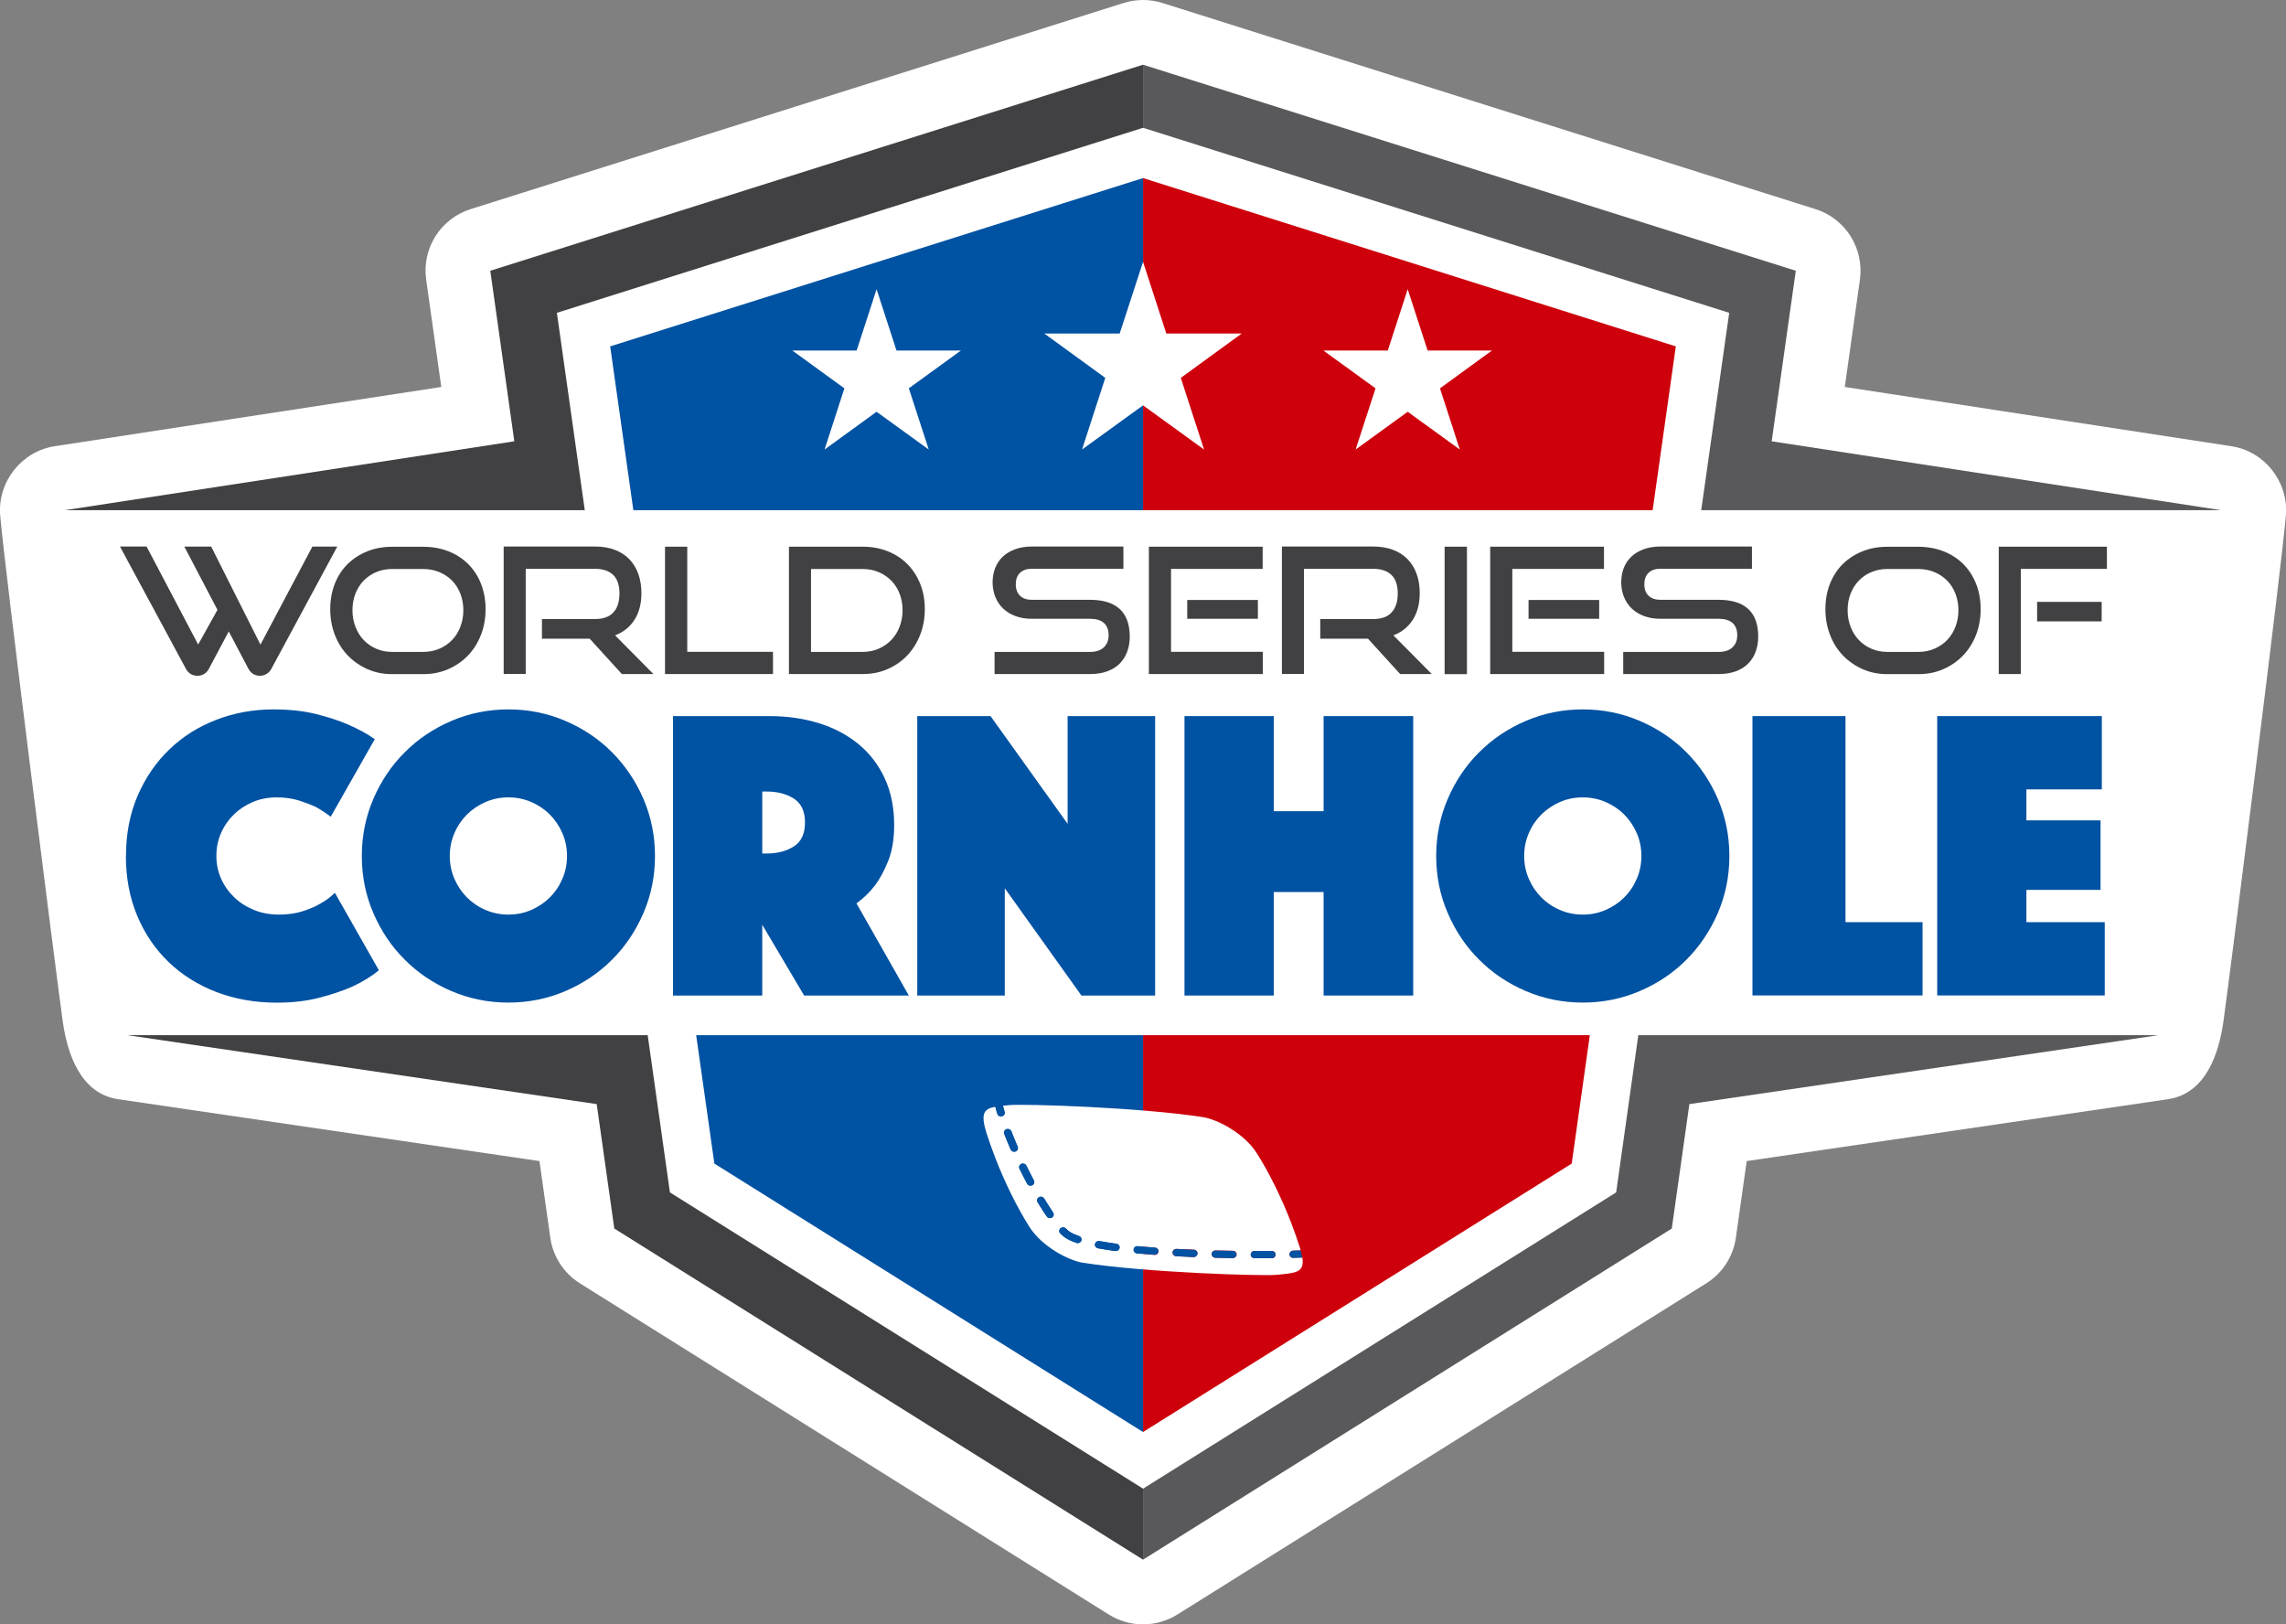 <?xml version="1.0" encoding="UTF-8"?><svg id="Layer_1" xmlns="http://www.w3.org/2000/svg" viewBox="0 0 266.37 189.27"><rect x="0" y="0" width="266.37" height="189.27" fill="#808080" stroke="none"/><defs><style>.cls-1{fill:#59595c;}.cls-1,.cls-2,.cls-3,.cls-4,.cls-5{stroke-width:0px;}.cls-2{fill:#414042;}.cls-3{fill:#cd000c;}.cls-4{fill:#fff;}.cls-5{fill:#0052a2;}</style></defs><path class="cls-4" d="m133.19,189.27c-1.42,0-2.8-.4-4-1.15l-61.61-38.58c-1.89-1.18-3.15-3.13-3.46-5.34l-1.26-8.91-49.09-7.21c-4.38-.64-5.93-5.29-6.46-9.07C6.49,113.11.41,65.14.02,60.02c-.3-3.91,2.5-7.43,6.37-8.03l45.03-6.9-1.76-12.49c-.52-3.66,1.67-7.13,5.2-8.24L130.92.35c.73-.23,1.5-.35,2.27-.35s1.53.12,2.27.35l76.06,24.01c3.53,1.11,5.71,4.58,5.2,8.24l-1.76,12.49,45.03,6.9c3.87.59,6.67,4.12,6.37,8.03-.39,5.12-6.46,53.09-7.28,58.99-.53,3.78-2.07,8.42-6.46,9.07l-49.09,7.21-1.26,8.91c-.31,2.21-1.57,4.16-3.46,5.34l-61.61,38.58c-1.2.75-2.59,1.15-4,1.15Z"/><polygon class="cls-3" points="192.57 59.45 195.27 40.36 133.19 20.75 133.19 59.45 192.57 59.45"/><polygon class="cls-3" points="133.19 120.62 133.19 166.86 183.14 135.58 185.25 120.62 133.19 120.62"/><polygon class="cls-5" points="133.19 59.45 133.19 20.75 71.1 40.36 73.8 59.45 133.19 59.45"/><polygon class="cls-5" points="81.12 120.62 83.24 135.58 133.19 166.86 133.19 120.62 81.12 120.62"/><polygon class="cls-1" points="198.23 59.45 205.31 59.45 258.84 59.45 206.44 51.42 206.44 51.42 209.25 31.55 133.19 7.54 133.19 14.89 201.49 36.45 198.23 59.45"/><polygon class="cls-1" points="197.98 120.62 190.9 120.62 188.32 138.94 133.19 173.46 133.19 181.73 194.8 143.15 196.85 128.65 251.51 120.62 197.98 120.62"/><polygon class="cls-2" points="57.13 31.55 59.93 51.42 59.93 51.42 7.54 59.45 61.07 59.45 68.14 59.45 64.89 36.45 133.19 14.89 133.19 7.54 57.13 31.55"/><polygon class="cls-2" points="75.47 120.62 68.4 120.62 14.86 120.62 69.53 128.65 71.58 143.15 133.19 181.73 133.19 173.46 78.06 138.94 75.47 120.62"/><polygon class="cls-4" points="133.19 30.51 135.9 38.86 144.69 38.86 137.59 44.03 140.3 52.38 133.19 47.23 126.08 52.38 128.79 44.03 121.68 38.86 130.47 38.86 133.19 30.51"/><polygon class="cls-4" points="164.03 33.7 166.35 40.84 173.85 40.84 167.79 45.25 170.1 52.38 164.03 47.98 157.96 52.38 160.28 45.25 154.2 40.84 161.71 40.84 164.03 33.7"/><polygon class="cls-4" points="102.14 33.7 104.46 40.84 111.97 40.84 105.9 45.25 108.22 52.38 102.14 47.98 96.08 52.38 98.39 45.25 92.32 40.84 99.82 40.84 102.14 33.7"/><path class="cls-5" d="m14.68,99.74c0-2.6.46-4.95,1.37-7.05.91-2.1,2.15-3.9,3.71-5.39,1.56-1.5,3.38-2.64,5.47-3.44,2.08-.8,4.3-1.2,6.64-1.2,1.85,0,3.51.18,4.95.54,1.45.36,2.69.77,3.73,1.22,1.2.52,2.25,1.09,3.12,1.71l-5.13,9.03c-.52-.39-1.09-.77-1.71-1.12-.55-.26-1.21-.51-1.98-.76-.77-.24-1.64-.37-2.61-.37s-1.94.18-2.78.54c-.85.36-1.59.85-2.22,1.46-.63.62-1.13,1.34-1.49,2.17-.36.83-.54,1.72-.54,2.66s.19,1.83.56,2.66c.37.83.89,1.55,1.54,2.17.65.62,1.42,1.11,2.29,1.46.88.36,1.84.54,2.88.54s1.97-.13,2.78-.39c.81-.26,1.5-.55,2.05-.88.65-.36,1.22-.78,1.71-1.27l5.13,9.03c-.88.72-1.92,1.35-3.12,1.91-1.04.46-2.29.88-3.76,1.27-1.46.39-3.14.59-5.03.59-2.54,0-4.88-.42-7.03-1.24-2.15-.83-4-1.99-5.56-3.49-1.56-1.5-2.78-3.29-3.66-5.39-.88-2.1-1.32-4.42-1.32-6.96Z"/><path class="cls-5" d="m42.16,99.74c0-2.34.45-4.56,1.34-6.64.89-2.08,2.11-3.9,3.66-5.44,1.54-1.55,3.36-2.77,5.44-3.66,2.08-.89,4.29-1.34,6.64-1.34s4.56.45,6.64,1.34c2.08.89,3.9,2.11,5.44,3.66,1.54,1.55,2.76,3.36,3.66,5.44.89,2.08,1.34,4.29,1.34,6.64s-.45,4.56-1.34,6.64c-.9,2.08-2.11,3.9-3.66,5.44-1.55,1.55-3.36,2.77-5.44,3.66-2.08.89-4.29,1.34-6.64,1.34s-4.56-.45-6.64-1.34-3.9-2.11-5.44-3.66c-1.55-1.54-2.77-3.36-3.66-5.44-.9-2.08-1.34-4.3-1.34-6.64Zm10.25,0c0,.94.18,1.83.54,2.66.36.83.85,1.55,1.46,2.17.62.62,1.34,1.11,2.17,1.46.83.36,1.72.54,2.66.54s1.83-.18,2.66-.54c.83-.36,1.55-.85,2.17-1.46.62-.62,1.11-1.34,1.46-2.17.36-.83.54-1.72.54-2.66s-.18-1.83-.54-2.66c-.36-.83-.85-1.55-1.46-2.17-.62-.62-1.34-1.1-2.17-1.46-.83-.36-1.72-.54-2.66-.54s-1.83.18-2.66.54c-.83.36-1.55.85-2.17,1.46-.62.62-1.11,1.34-1.46,2.17-.36.83-.54,1.72-.54,2.66Z"/><path class="cls-5" d="m78.42,83.44h11.23c2.08,0,4.01.28,5.78.83,1.77.55,3.31,1.37,4.61,2.44s2.32,2.4,3.05,3.98c.73,1.58,1.1,3.39,1.1,5.44,0,1.63-.23,3.01-.68,4.15-.46,1.14-.96,2.08-1.51,2.83-.65.85-1.38,1.56-2.2,2.15l6.1,10.74h-12.2l-4.88-8.25v8.25h-10.4v-32.56Zm10.4,16.01h.54c1.24,0,2.29-.28,3.15-.83.86-.55,1.29-1.48,1.29-2.78s-.43-2.23-1.29-2.78c-.86-.55-1.91-.83-3.15-.83h-.54v7.22Z"/><path class="cls-5" d="m106.88,83.44h8.54l8.98,12.55v-12.55h10.2v32.56h-8.59l-8.93-12.5v12.5h-10.2v-32.56Z"/><path class="cls-5" d="m138.02,83.44h10.4v11.08h5.81v-11.08h10.44v32.56h-10.44v-12.06h-5.81v12.06h-10.4v-32.56Z"/><path class="cls-5" d="m167.35,99.74c0-2.34.45-4.56,1.34-6.64.89-2.08,2.11-3.9,3.66-5.44,1.55-1.55,3.36-2.77,5.44-3.66,2.08-.89,4.29-1.34,6.64-1.34s4.56.45,6.64,1.34c2.08.89,3.9,2.11,5.44,3.66,1.54,1.55,2.77,3.36,3.66,5.44.89,2.08,1.34,4.29,1.34,6.64s-.45,4.56-1.34,6.64c-.9,2.08-2.12,3.9-3.66,5.44-1.54,1.55-3.36,2.77-5.44,3.66-2.08.89-4.3,1.34-6.64,1.34s-4.56-.45-6.64-1.34c-2.08-.89-3.9-2.11-5.44-3.66-1.55-1.54-2.77-3.36-3.66-5.44-.9-2.08-1.34-4.3-1.34-6.64Zm10.25,0c0,.94.18,1.83.54,2.66.36.83.85,1.55,1.46,2.17.62.62,1.34,1.11,2.17,1.46.83.36,1.72.54,2.66.54s1.83-.18,2.66-.54c.83-.36,1.56-.85,2.17-1.46.62-.62,1.11-1.34,1.46-2.17.36-.83.54-1.72.54-2.66s-.18-1.83-.54-2.66c-.36-.83-.85-1.55-1.46-2.17-.62-.62-1.34-1.1-2.17-1.46-.83-.36-1.72-.54-2.66-.54s-1.83.18-2.66.54c-.83.36-1.55.85-2.17,1.46-.62.62-1.11,1.34-1.46,2.17-.36.83-.54,1.72-.54,2.66Z"/><path class="cls-5" d="m204.2,83.44h10.84v24.01h8.98v8.54h-19.82v-32.56Z"/><path class="cls-5" d="m225.73,83.44h19.18v8.54h-8.79v3.61h8.64v8.1h-8.64v3.76h9.13v8.54h-19.52v-32.56Z"/><path class="cls-2" d="m26.65,73.58l-2.31,4.35c-.15.27-.34.48-.57.61-.23.14-.48.2-.76.2-.6,0-1.05-.27-1.35-.82l-7.68-14.24h3.1l6.01,11.42,2.25-4.04-3.86-7.37h3.13l5.74,11.42,6.05-11.42h2.9l-7.68,14.24c-.15.27-.34.48-.58.61-.24.14-.49.2-.77.2s-.52-.07-.75-.2c-.23-.13-.42-.34-.57-.61l-2.29-4.35Z"/><path class="cls-2" d="m45.69,78.55c-1.03,0-1.99-.19-2.87-.58-.88-.39-1.64-.92-2.29-1.59-.65-.67-1.15-1.47-1.51-2.4-.36-.93-.54-1.93-.54-3s.18-2.08.54-2.98c.36-.9.86-1.67,1.51-2.3s1.41-1.12,2.29-1.47c.88-.35,1.84-.52,2.87-.52h3.62c1.08,0,2.06.18,2.95.53.89.35,1.66.85,2.3,1.49s1.14,1.41,1.49,2.3c.35.89.53,1.88.53,2.95s-.18,2.08-.54,3c-.36.92-.86,1.72-1.51,2.4-.65.67-1.41,1.2-2.3,1.59-.89.39-1.86.58-2.92.58h-3.62Zm3.62-2.59c.68,0,1.31-.12,1.88-.37.57-.24,1.07-.58,1.48-1.01.42-.43.74-.94.97-1.54.23-.6.35-1.25.35-1.94s-.12-1.34-.35-1.93c-.23-.59-.55-1.1-.97-1.52-.41-.42-.91-.75-1.48-.99-.57-.24-1.2-.36-1.88-.36h-3.62c-.67,0-1.28.12-1.85.36-.56.24-1.05.57-1.46.99-.41.42-.73.93-.96,1.51-.23.59-.35,1.23-.35,1.94s.12,1.34.35,1.94c.23.6.55,1.11.96,1.54.41.43.9.77,1.46,1.01.56.25,1.18.37,1.85.37h3.62Z"/><path class="cls-2" d="m72.47,78.55l-3.76-4.13h-5.56v-2.29h6.19c.94,0,1.65-.25,2.13-.77.48-.51.71-1.25.71-2.22s-.25-1.69-.74-2.16c-.5-.47-1.19-.7-2.09-.7h-8.09v12.25h-2.57v-14.85h10.66c.84,0,1.6.13,2.27.38.67.25,1.23.61,1.69,1.08.46.47.82,1.04,1.06,1.71.24.67.37,1.42.37,2.25,0,1.24-.27,2.28-.81,3.12-.54.84-1.29,1.44-2.26,1.81l4.47,4.51h-3.68Z"/><path class="cls-2" d="m77.49,78.55v-14.85h2.59v12.25h9.99v2.59h-12.58Z"/><path class="cls-2" d="m91.93,78.55v-14.85h8.6c1.05,0,2.02.18,2.9.53.89.35,1.65.85,2.29,1.49.64.64,1.14,1.41,1.5,2.3.36.89.54,1.88.54,2.95s-.18,2.08-.54,3c-.36.92-.86,1.72-1.5,2.4-.64.67-1.4,1.2-2.29,1.59-.89.39-1.85.58-2.9.58h-8.6Zm8.6-2.59c.67,0,1.28-.12,1.85-.37.56-.24,1.05-.58,1.47-1.01.41-.43.74-.94.97-1.54.23-.6.35-1.25.35-1.94s-.12-1.34-.35-1.93c-.23-.59-.56-1.1-.97-1.52-.42-.42-.91-.75-1.47-.99-.57-.24-1.18-.36-1.85-.36h-6.03v9.66h6.03Z"/><path class="cls-2" d="m115.89,78.55v-2.59h11.13c.7,0,1.23-.18,1.6-.53.37-.35.56-.82.56-1.41,0-.64-.19-1.12-.56-1.44-.37-.32-.91-.48-1.6-.48h-6.82c-.69,0-1.32-.11-1.89-.32-.56-.21-1.04-.5-1.43-.88-.39-.37-.69-.82-.9-1.34-.21-.52-.32-1.08-.32-1.7s.1-1.15.3-1.67c.2-.51.49-.95.88-1.32.39-.37.87-.66,1.44-.87.57-.21,1.23-.32,1.96-.32h10.66v2.59h-10.66c-.6,0-1.06.16-1.39.48-.33.32-.49.77-.49,1.34s.17,1.01.5,1.33.79.47,1.36.47h6.8c1.51,0,2.66.35,3.44,1.06.78.71,1.18,1.78,1.18,3.23,0,.63-.1,1.21-.29,1.74-.19.53-.48.99-.86,1.38-.38.39-.86.69-1.44.91-.58.22-1.26.33-2.03.33h-11.13Z"/><path class="cls-2" d="m133.87,78.55v-14.85h13.26v2.59h-10.68v9.66h10.7v2.59h-13.28Zm4.47-6.45v-2.19h8.23v2.19h-8.23Z"/><path class="cls-2" d="m163.16,78.55l-3.76-4.13h-5.56v-2.29h6.19c.94,0,1.65-.25,2.12-.77.48-.51.72-1.25.72-2.22s-.25-1.69-.75-2.16c-.5-.47-1.19-.7-2.09-.7h-8.09v12.25h-2.57v-14.85h10.66c.84,0,1.6.13,2.27.38.67.25,1.23.61,1.7,1.08.46.47.82,1.04,1.06,1.71.25.67.37,1.42.37,2.25,0,1.24-.27,2.28-.81,3.12-.54.84-1.29,1.44-2.26,1.81l4.47,4.51h-3.68Z"/><path class="cls-2" d="m168.33,78.55v-14.85h2.6v14.85h-2.6Z"/><path class="cls-2" d="m173.64,78.55v-14.85h13.26v2.59h-10.68v9.66h10.7v2.59h-13.28Zm4.47-6.45v-2.19h8.23v2.19h-8.23Z"/><path class="cls-2" d="m189.14,78.55v-2.59h11.13c.7,0,1.23-.18,1.6-.53.37-.35.56-.82.56-1.41,0-.64-.19-1.12-.56-1.44-.37-.32-.91-.48-1.6-.48h-6.82c-.69,0-1.32-.11-1.89-.32-.56-.21-1.04-.5-1.43-.88-.39-.37-.69-.82-.9-1.34-.21-.52-.32-1.08-.32-1.7s.1-1.15.29-1.67c.2-.51.49-.95.88-1.32.39-.37.87-.66,1.44-.87.57-.21,1.23-.32,1.96-.32h10.66v2.59h-10.66c-.6,0-1.06.16-1.39.48-.33.32-.49.77-.49,1.34s.17,1.01.5,1.33c.33.31.79.47,1.36.47h6.8c1.51,0,2.66.35,3.44,1.06.78.71,1.17,1.78,1.17,3.23,0,.63-.1,1.21-.29,1.74-.19.53-.48.99-.86,1.38-.38.39-.86.69-1.44.91-.58.22-1.26.33-2.03.33h-11.13Z"/><path class="cls-2" d="m219.91,78.55c-1.04,0-1.99-.19-2.87-.58-.88-.39-1.64-.92-2.29-1.59-.65-.67-1.15-1.47-1.51-2.4-.36-.93-.54-1.93-.54-3s.18-2.08.54-2.98c.36-.9.86-1.67,1.51-2.3.65-.63,1.41-1.12,2.29-1.47.88-.35,1.83-.52,2.87-.52h3.61c1.08,0,2.06.18,2.95.53.89.35,1.66.85,2.3,1.49.64.64,1.14,1.41,1.49,2.3.35.89.53,1.88.53,2.95s-.18,2.08-.54,3c-.36.92-.86,1.72-1.51,2.4-.65.67-1.41,1.2-2.3,1.59-.89.39-1.86.58-2.92.58h-3.61Zm3.61-2.59c.68,0,1.31-.12,1.88-.37.57-.24,1.07-.58,1.48-1.01.42-.43.74-.94.97-1.54.23-.6.35-1.25.35-1.94s-.12-1.34-.35-1.93c-.23-.59-.55-1.1-.97-1.52-.42-.42-.91-.75-1.48-.99-.57-.24-1.2-.36-1.88-.36h-3.61c-.67,0-1.28.12-1.85.36-.57.24-1.05.57-1.46.99-.41.42-.73.93-.96,1.51s-.35,1.23-.35,1.94.12,1.34.35,1.94c.23.6.55,1.11.96,1.54.41.43.9.77,1.46,1.01.56.25,1.18.37,1.85.37h3.61Z"/><path class="cls-2" d="m232.9,78.55v-14.85h12.6v2.59h-10.03v12.25h-2.58Zm4.47-6.15v-2.27h7.52v2.27h-7.52Z"/><path class="cls-4" d="m150.71,146.57h-.01c-.24,0-.44-.18-.44-.41,0-.24.19-.43.43-.44.31,0,.6-.02.87-.03-.04-.14-.08-.28-.13-.43-.29-.91-.63-1.87-1-2.83-1.11-2.88-2.58-5.86-4-8.08-1.45-2.28-4.54-3.91-6.25-4.18-7.41-1.15-20.92-1.57-22.6-1.4-.25.03-.49.05-.71.07.06.23.12.46.2.71.07.22-.07.46-.3.53-.04.01-.08.02-.12.02-.19,0-.37-.12-.43-.31-.09-.28-.16-.56-.23-.83-1.35.24-1.76.78-1.03,3.1.29.91.63,1.86,1,2.82,1.11,2.88,2.58,5.86,4,8.09,1.45,2.28,4.54,3.91,6.25,4.17,7.41,1.15,20.92,1.57,22.6,1.4,2.15-.22,3.22-.23,2.94-2.02-.01,0-.02,0-.04,0-.31.01-.64.02-.99.03Zm-32.37-12.4c-.05.02-.11.03-.17.03-.17,0-.34-.1-.41-.26-.27-.62-.52-1.23-.75-1.82-.09-.22.03-.47.26-.55.23-.08.48.03.57.25.22.57.47,1.17.73,1.79.09.22-.01.47-.24.56Zm1.94,3.94c-.06.03-.13.05-.2.05-.16,0-.32-.09-.4-.23-.31-.57-.61-1.16-.89-1.75-.1-.21,0-.47.21-.56.22-.1.49,0,.59.2.28.58.58,1.16.88,1.73.11.21.03.47-.19.57Zm2.3,3.76c-.07.05-.16.07-.24.07-.14,0-.29-.07-.37-.19-.34-.5-.7-1.06-1.07-1.67-.12-.2-.05-.46.16-.58.21-.12.48-.05.61.16.36.59.71,1.14,1.04,1.63.13.2.08.46-.13.59Zm3.42,2.7c-.07.18-.24.28-.42.28-.05,0-.1,0-.15-.03-.6-.21-1.06-.42-1.39-.67-.15-.11-.32-.26-.49-.42-.17-.17-.17-.44.01-.6.18-.16.46-.16.63.01.14.14.27.26.39.34.25.19.64.37,1.15.54.23.08.35.32.27.54Zm4.02,1.2s-.04,0-.06,0c-.73-.1-1.41-.2-2.02-.32-.24-.04-.4-.27-.35-.5.05-.23.28-.38.52-.34.59.11,1.26.21,1.97.31.24.03.41.25.38.48-.03.21-.22.37-.44.37Zm4.53.45s-.02,0-.03,0c-.69-.05-1.37-.11-2.03-.17-.24-.02-.42-.23-.4-.46s.24-.4.48-.38c.65.06,1.32.12,2.01.17.24.02.43.22.41.46-.02.22-.21.39-.44.39Zm4.55.25h-.02c-.68-.03-1.35-.06-2.03-.1-.24-.01-.43-.21-.42-.45.01-.24.22-.41.47-.4.67.04,1.34.07,2.01.09.24.01.43.21.42.44-.01.23-.21.41-.44.41Zm4.55.12h0c-.66-.01-1.34-.02-2.03-.04-.24,0-.44-.2-.43-.44,0-.23.2-.41.44-.41h.01c.68.02,1.36.03,2.02.04.25,0,.44.2.44.43,0,.23-.2.42-.44.42Zm4.55.02c-.52,0-1.07,0-1.63,0h-.39c-.24,0-.44-.19-.44-.43,0-.24.2-.42.44-.42h.39c.56,0,1.11,0,1.63,0h0c.25,0,.44.19.44.42,0,.24-.19.43-.44.43Z"/><path class="cls-5" d="m116.63,130.09s.08,0,.12-.02c.24-.07.37-.3.3-.53-.07-.24-.14-.48-.2-.71-.33.03-.63.07-.89.11.07.27.15.54.23.83.06.19.23.31.43.31Z"/><path class="cls-5" d="m125.73,144.02c-.51-.17-.9-.36-1.15-.54-.12-.09-.25-.2-.39-.34-.17-.17-.45-.17-.63-.01-.18.16-.18.43-.01.6.17.17.33.31.49.42.33.25.79.46,1.39.67.05.02.1.03.15.03.18,0,.35-.11.42-.28.08-.22-.04-.46-.27-.54Z"/><path class="cls-5" d="m121.67,139.65c-.12-.2-.39-.27-.61-.16-.21.12-.28.38-.16.58.37.61.72,1.17,1.07,1.67.08.13.23.19.37.19.08,0,.17-.02.24-.07.2-.13.26-.39.13-.59-.33-.49-.68-1.04-1.04-1.63Z"/><path class="cls-5" d="m117.85,131.82c-.09-.22-.34-.33-.57-.25-.23.08-.35.33-.26.55.23.58.48,1.2.75,1.82.07.16.24.26.41.26.06,0,.12-.01.17-.03.23-.09.33-.34.24-.56-.27-.61-.51-1.21-.73-1.79Z"/><path class="cls-5" d="m130.08,144.92c-.72-.1-1.38-.2-1.97-.31-.24-.04-.47.11-.52.34-.05.23.11.45.35.5.61.11,1.29.22,2.02.32.02,0,.04,0,.06,0,.22,0,.41-.15.44-.37.03-.23-.14-.45-.38-.48Z"/><path class="cls-5" d="m119.59,135.81c-.1-.21-.37-.3-.59-.2-.22.1-.32.35-.21.56.29.59.59,1.18.89,1.75.08.15.23.23.4.23.07,0,.14-.02.2-.05.22-.11.3-.36.19-.57-.3-.57-.6-1.15-.88-1.73Z"/><path class="cls-5" d="m143.65,145.75c-.66-.01-1.34-.02-2.02-.04h-.01c-.24,0-.44.18-.44.41,0,.23.19.43.43.44.69.02,1.36.03,2.03.04h0c.24,0,.44-.19.44-.42,0-.23-.19-.43-.44-.43Z"/><path class="cls-5" d="m148.19,145.76h0c-.52,0-1.07,0-1.63,0h-.39c-.24,0-.44.19-.44.42,0,.24.2.43.44.43h.39c.56,0,1.11,0,1.63,0,.25,0,.44-.19.44-.43,0-.23-.2-.42-.44-.42Z"/><path class="cls-5" d="m134.58,145.37c-.68-.05-1.35-.11-2.01-.17-.24-.02-.46.15-.48.38s.15.44.4.46c.66.06,1.34.12,2.03.17.01,0,.02,0,.03,0,.23,0,.42-.17.44-.39.02-.23-.16-.44-.41-.46Z"/><path class="cls-5" d="m139.11,145.62c-.67-.03-1.35-.06-2.01-.09-.24-.01-.46.17-.47.4-.01.23.17.43.42.45.67.04,1.35.07,2.03.1h.02c.24,0,.43-.18.44-.41.01-.24-.18-.43-.42-.44Z"/><path class="cls-5" d="m150.68,145.72c-.24,0-.44.2-.43.44,0,.23.2.41.44.41h.01c.35-.01.68-.02.99-.03.01,0,.03,0,.04,0-.04-.25-.1-.52-.18-.84-.27.01-.56.02-.87.03Z"/></svg>
